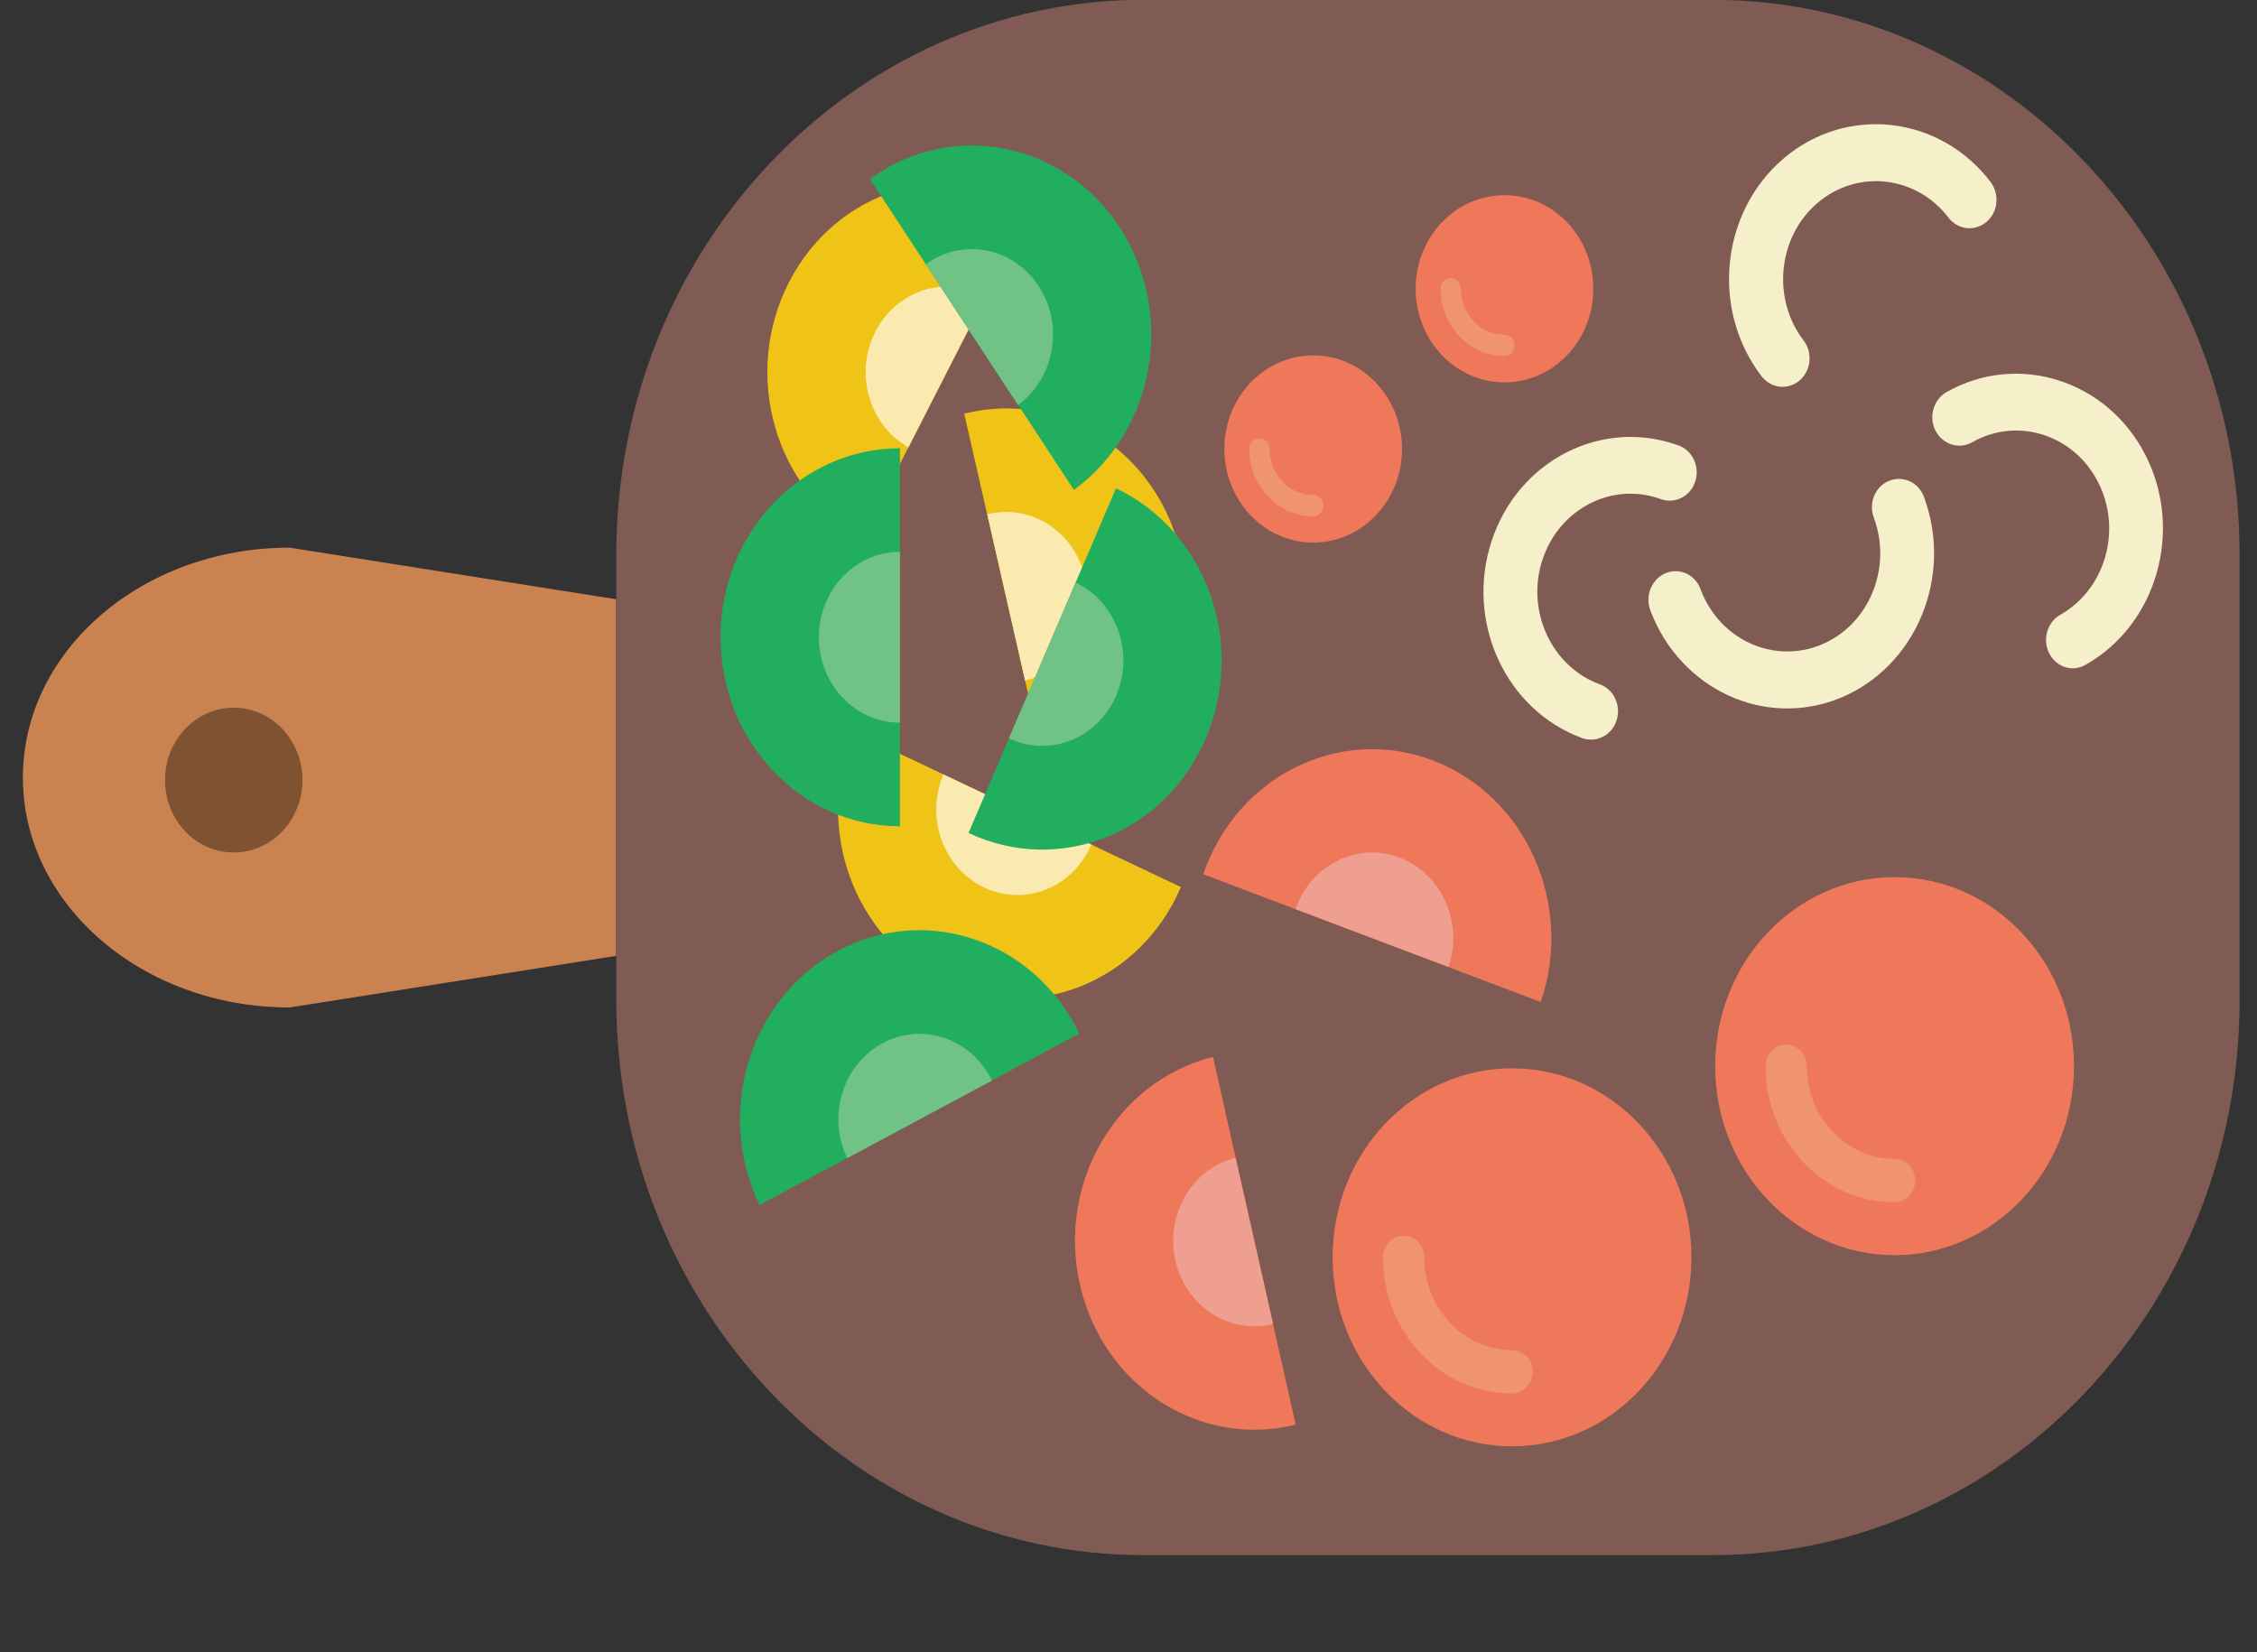 <svg width="56" height="41" viewBox="0 0 56 41" fill="none" xmlns="http://www.w3.org/2000/svg">
<rect x="0" y="0" width="56" height="41" fill="#333333" stroke="none"/>
<g clip-path="url(#clip0_705_3282)">
<g clip-path="url(#clip1_705_3282)">
<path d="M55.569 13.773V24.811C55.569 32.42 49.715 38.588 42.493 38.588H28.367C21.145 38.588 15.291 32.42 15.291 24.811L15.291 13.773C15.291 6.163 21.145 -0.004 28.367 -0.004H42.497C49.715 2.15231e-05 55.569 6.163 55.569 13.773Z" fill="#7F5B53"/>
<path d="M15.286 14.869L7.185 13.589C3.532 13.589 0.568 16.141 0.568 19.294C0.568 22.443 3.532 24.999 7.185 24.999L15.286 23.719" fill="#CB8251"/>
<path d="M7.505 19.357C7.505 18.365 6.741 17.56 5.799 17.56C4.857 17.56 4.094 18.365 4.094 19.357C4.094 20.349 4.857 21.154 5.799 21.154C6.741 21.154 7.505 20.349 7.505 19.357Z" fill="#7F5332"/>
<path d="M21.383 13.364C19.217 12.138 18.407 9.294 19.571 7.012C20.735 4.73 23.434 3.877 25.599 5.103" fill="#F0C417"/>
<path d="M22.539 11.1C21.558 10.543 21.192 9.259 21.72 8.23C22.249 7.197 23.468 6.81 24.445 7.367" fill="#FAEAB0"/>
<path d="M23.924 10.265C26.311 9.658 28.716 11.208 29.292 13.728C29.867 16.248 28.396 18.778 26.004 19.384" fill="#F0C417"/>
<path d="M24.496 12.762C25.575 12.489 26.662 13.189 26.922 14.33C27.182 15.467 26.517 16.612 25.434 16.886" fill="#FAEAB0"/>
<path d="M29.3 22.012C28.29 24.375 25.655 25.426 23.417 24.361C21.178 23.297 20.176 20.52 21.187 18.162" fill="#F0C417"/>
<path d="M27.079 20.956C26.623 22.025 25.433 22.502 24.419 22.021C23.404 21.54 22.952 20.287 23.408 19.218" fill="#FAEAB0"/>
<path d="M32.148 35.349C29.756 35.947 27.36 34.388 26.793 31.868C26.226 29.348 27.705 26.823 30.097 26.226" fill="#F0785A"/>
<path d="M31.586 32.852C30.503 33.121 29.42 32.416 29.164 31.279C28.908 30.143 29.577 28.997 30.656 28.728" fill="#EF9F8F"/>
<path d="M29.855 21.693C30.687 19.258 33.236 17.991 35.547 18.867C37.858 19.743 39.06 22.43 38.229 24.864" fill="#F0785A"/>
<path d="M32.148 22.56C32.524 21.459 33.679 20.884 34.724 21.28C35.768 21.675 36.314 22.892 35.939 23.993" fill="#EF9F8F"/>
<path d="M22.33 20.503C19.874 20.503 17.879 18.405 17.879 15.813C17.879 13.221 19.87 11.123 22.33 11.123" fill="#22AE5F"/>
<path d="M22.331 17.933C21.218 17.933 20.318 16.985 20.318 15.813C20.318 14.64 21.218 13.692 22.331 13.692" fill="#71C285"/>
<path d="M21.584 4.443C23.605 2.969 26.376 3.504 27.775 5.633C29.173 7.763 28.666 10.683 26.645 12.156" fill="#22AE5F"/>
<path d="M22.969 6.559C23.881 5.894 25.135 6.132 25.77 7.098C26.401 8.059 26.175 9.38 25.258 10.049" fill="#71C285"/>
<path d="M27.689 12.116C29.932 13.18 30.925 15.956 29.919 18.319C28.913 20.682 26.274 21.729 24.031 20.669" fill="#22AE5F"/>
<path d="M26.688 14.456C27.702 14.937 28.15 16.194 27.694 17.259C27.238 18.328 26.044 18.8 25.033 18.319" fill="#71C285"/>
<path d="M18.846 29.9C17.733 27.591 18.602 24.77 20.794 23.593C22.985 22.416 25.663 23.337 26.78 25.646" fill="#22AE5F"/>
<path d="M21.02 28.737C20.517 27.695 20.909 26.414 21.902 25.884C22.892 25.354 24.107 25.767 24.61 26.814" fill="#71C285"/>
<path d="M42.062 11.949C41.943 12.318 41.559 12.511 41.209 12.385C40.007 11.945 38.689 12.619 38.272 13.886C37.854 15.152 38.493 16.541 39.696 16.981C40.045 17.107 40.229 17.511 40.109 17.879C39.99 18.247 39.606 18.441 39.257 18.315C37.355 17.619 36.349 15.426 37.01 13.423C37.67 11.419 39.751 10.359 41.653 11.055C41.998 11.181 42.181 11.585 42.062 11.949Z" fill="#F5EFCA"/>
<path d="M41.329 14.222C41.674 14.079 42.062 14.258 42.194 14.622C42.659 15.871 44.002 16.486 45.187 15.997C46.373 15.507 46.957 14.092 46.492 12.843C46.356 12.479 46.526 12.071 46.871 11.931C47.217 11.792 47.605 11.967 47.737 12.331C48.47 14.303 47.545 16.536 45.673 17.313C43.802 18.09 41.683 17.111 40.945 15.139C40.813 14.775 40.983 14.366 41.329 14.222Z" fill="#F5EFCA"/>
<path d="M49.287 5.507C48.998 5.75 48.58 5.705 48.345 5.4C47.548 4.357 46.09 4.191 45.101 5.031C44.111 5.871 43.954 7.408 44.751 8.45C44.981 8.751 44.939 9.196 44.649 9.443C44.359 9.685 43.941 9.64 43.706 9.335C42.444 7.686 42.692 5.26 44.256 3.931C45.821 2.601 48.123 2.862 49.386 4.51C49.62 4.82 49.577 5.265 49.287 5.507Z" fill="#F5EFCA"/>
<path d="M50.845 16.212C50.67 15.871 50.794 15.44 51.118 15.256C52.239 14.622 52.662 13.144 52.056 11.963C51.455 10.781 50.052 10.337 48.931 10.975C48.607 11.159 48.198 11.028 48.023 10.687C47.848 10.346 47.972 9.914 48.296 9.73C50.065 8.728 52.282 9.429 53.233 11.293C54.184 13.158 53.519 15.494 51.749 16.495C51.425 16.684 51.02 16.558 50.845 16.212Z" fill="#F5EFCA"/>
<path d="M41.967 31.198C41.967 28.608 39.974 26.509 37.516 26.509C35.057 26.509 33.065 28.608 33.065 31.198C33.065 33.789 35.057 35.888 37.516 35.888C39.974 35.888 41.967 33.789 41.967 31.198Z" fill="#F0785A"/>
<path d="M38.028 34.038C38.028 34.334 37.798 34.577 37.516 34.577C35.751 34.577 34.315 33.063 34.315 31.203C34.315 30.907 34.545 30.664 34.826 30.664C35.108 30.664 35.338 30.907 35.338 31.203C35.338 32.47 36.318 33.503 37.521 33.503C37.798 33.498 38.028 33.741 38.028 34.038Z" fill="#F09371"/>
<path d="M39.533 7.165C39.533 5.882 38.547 4.843 37.329 4.843C36.112 4.843 35.125 5.882 35.125 7.165C35.125 8.448 36.112 9.488 37.329 9.488C38.547 9.488 39.533 8.448 39.533 7.165Z" fill="#F0785A"/>
<path d="M37.582 8.571C37.582 8.719 37.467 8.836 37.33 8.836C36.456 8.836 35.744 8.086 35.744 7.165C35.744 7.017 35.859 6.9 35.996 6.9C36.136 6.9 36.247 7.021 36.247 7.165C36.247 7.794 36.733 8.306 37.33 8.306C37.471 8.306 37.582 8.423 37.582 8.571Z" fill="#F09371"/>
<path d="M34.787 11.141C34.787 9.858 33.8 8.818 32.583 8.818C31.366 8.818 30.379 9.858 30.379 11.141C30.379 12.423 31.366 13.463 32.583 13.463C33.8 13.463 34.787 12.423 34.787 11.141Z" fill="#F0785A"/>
<path d="M32.836 12.547C32.836 12.695 32.721 12.812 32.584 12.812C31.71 12.812 30.998 12.062 30.998 11.141C30.998 10.992 31.113 10.876 31.25 10.876C31.39 10.876 31.501 10.997 31.501 11.141C31.501 11.77 31.987 12.282 32.584 12.282C32.725 12.277 32.836 12.399 32.836 12.547Z" fill="#F09371"/>
<path d="M51.459 26.455C51.459 23.865 49.466 21.765 47.008 21.765C44.55 21.765 42.557 23.865 42.557 26.455C42.557 29.045 44.55 31.145 47.008 31.145C49.466 31.145 51.459 29.045 51.459 26.455Z" fill="#F0785A"/>
<path d="M47.52 29.294C47.52 29.59 47.29 29.833 47.009 29.833C45.243 29.833 43.807 28.319 43.807 26.459C43.807 26.163 44.037 25.92 44.318 25.92C44.6 25.92 44.83 26.163 44.83 26.459C44.83 27.726 45.81 28.759 47.013 28.759C47.29 28.755 47.52 28.997 47.52 29.294Z" fill="#F09371"/>
</g>
</g>
<defs>
<clipPath id="clip0_705_3282">
<rect width="55" height="41" fill="white" transform="translate(0.568)"/>
</clipPath>
<clipPath id="clip1_705_3282">
<rect width="38.588" height="55" fill="white" transform="translate(0.568 38.588) rotate(-90)"/>
</clipPath>
</defs>
</svg>
